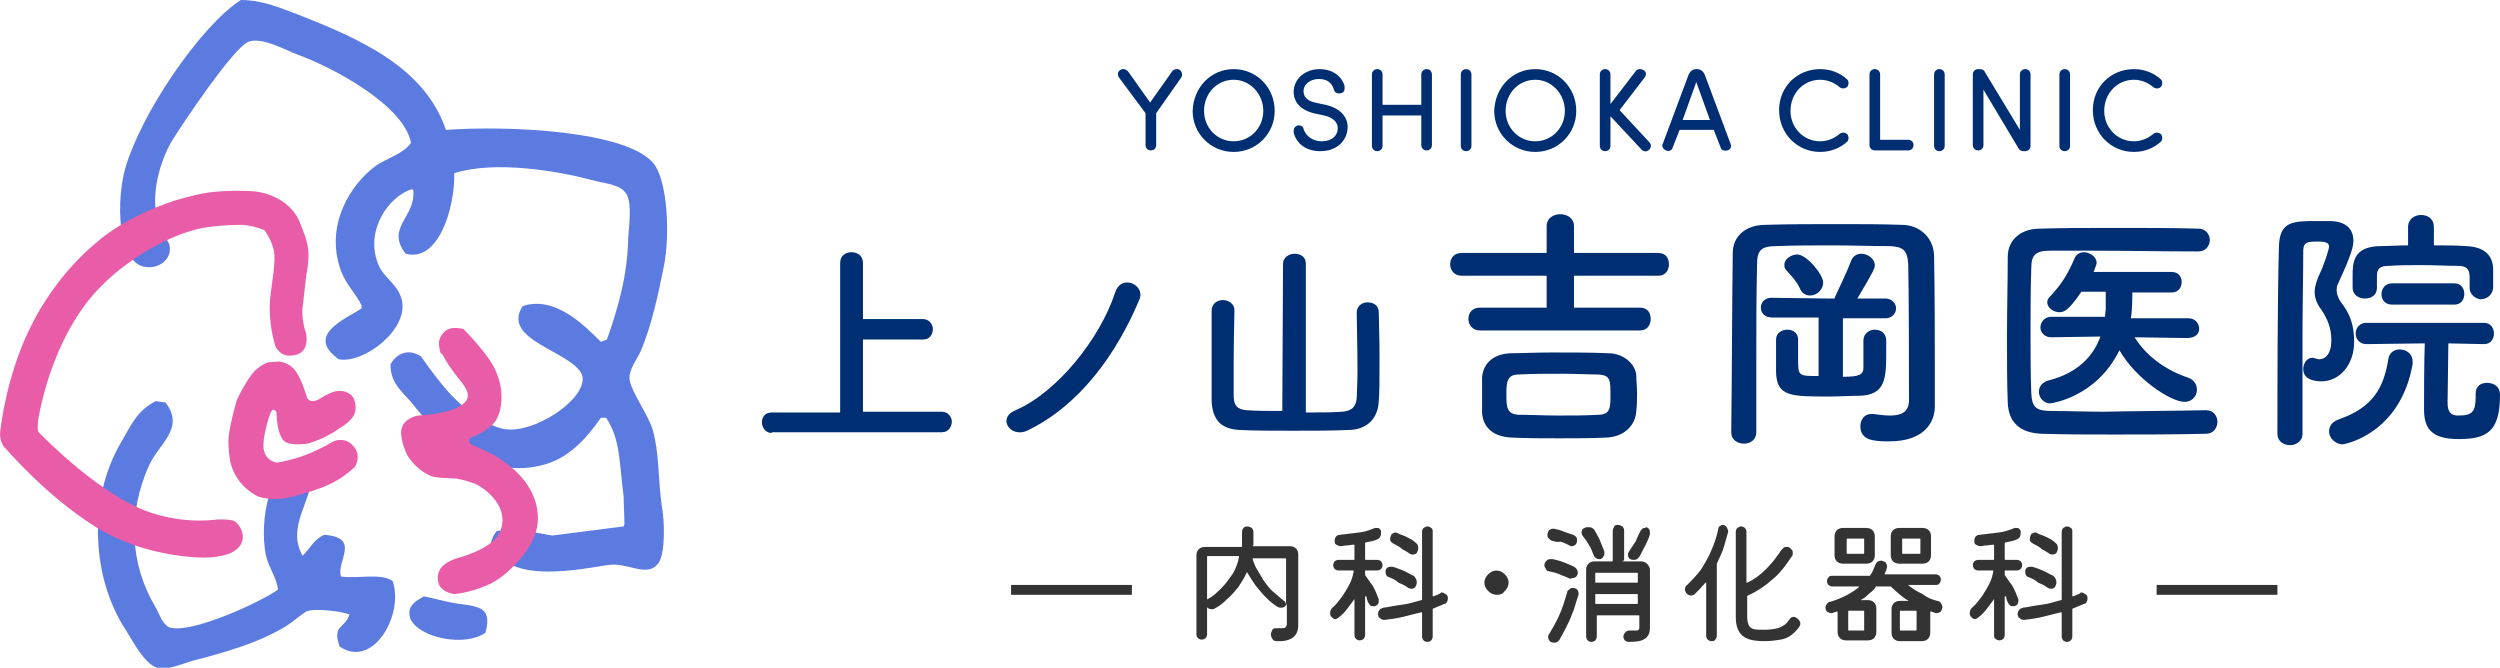 <?xml version="1.0" encoding="UTF-8"?> <svg xmlns="http://www.w3.org/2000/svg" xmlns:xlink="http://www.w3.org/1999/xlink" version="1.1" id="レイヤー_1" x="0px" y="0px" viewBox="0 0 329.1 87.9" style="enable-background:new 0 0 329.1 87.9;" xml:space="preserve"> <style type="text/css"> .st0{fill-rule:evenodd;clip-rule:evenodd;fill:#5C7BE1;} .st1{fill-rule:evenodd;clip-rule:evenodd;fill:#E95CA8;} .st2{fill:#002E73;} .st3{fill:#333333;} .st4{fill-rule:evenodd;clip-rule:evenodd;fill:#333333;} </style> <g> <g> <g> <path class="st0" d="M85.9,56.5c-0.7-2.1-2.7-4.8-3-6.4c-0.3-1.3,1.1-3,1.5-4c1.4-3.4,2.2-7.1,3-11.1c0.8-4,0.5-11-1.3-13.4 c-3.4-4.4-19.2-5.1-27.4-4.5C55.9,8.8,47.3,5.1,39.2,1.9C37,1.1,34.6,0,31.7,0c-5.4,3.5-13.4,15.3-15.3,22.5 c-1,3.8-1,11.3,2.2,12.5c1.9,0.7,4.2-0.7,3.7-2.8c-0.5-1-1-2-1.5-3c-1.1-3.7,0.4-8.2,1.8-10.6C24,16.3,30.8,6.2,32.7,5.5 c1.8-0.7,5.1,1.2,6.5,1.7c4.7,1.7,14,6.7,14.9,11.6c-0.9,1.4-3.3,2.1-4.6,3c-3.4,2.5-6.8,7.9-4.6,13.9c0.7,1.8,1.9,2.9,2.7,4.5 c0,0.1,0,0.3,0,0.4c-2.1,1.4-7.5,3.5-3,6.7c3.3,0.6,9.2-3.9,8.3-7.8c-0.5-2.1-2.4-2.9-3.1-4.7c-1.8-4.4,1.3-8.9,4.4-9.9 c0.1,0,0.1,0.1,0.2,0.1c0.4,3.6-3.7,4.9-1,8.4c4.3,1.2,6.5-6,6.4-10.6c5.3-1.7,13.6-0.3,18.1,0.9c1.7,0.5,3.8,0.5,4.6,1.9 c0.7,1.3,0.3,4.1,0.2,5.7c-0.1,5.1-1.4,9.4-2.8,13.4c-0.3,0.1-0.5,0.2-0.8,0.3c-2.3-2.3-6.1-6.1-10.3-4.7c-2.9,4.5,6.4,5.9,7.8,9 c1.1,3-6.6,8.2-10.6,7.1c-3.3-0.9-6.4-3.9-8.3-6.4c-0.8-1-1.6-2.1-2.3-3.1c-1.7-1.1-3.3-0.3-4,1.1c0,2.7,1.9,3.8,3.1,5.4 c2.9,3.7,9,9.7,16.6,7.9c3.7-0.8,6.1-3.6,8-6.3c0.2,0,0.4,0,0.7,0c1.9,2.9,1.7,5.9,2.3,10.4c0,1.2,0.1,2.4,0.1,3.6 c0,0.1-0.1,0.2-0.1,0.3c-3.1,0.4-6.3,0.8-9.4,1.2c-2.4-0.4-4.5-1-7.3-0.6c-0.4,0.5-0.6,0.9-0.8,1.6c2,5.1,9.8,3.8,15.3,2.9 c2.7-0.5,5.3,1.8,6.8-0.3c0.9-1.3,0.8-5.6,0.4-7.6C86.6,62.8,86.8,59.6,85.9,56.5z M44.9,75.9c-0.7-2,2.7-5.1-2.2-5.5 c-1.4,0.6-1.8,1.7-2.8,2.7c0,0-0.1,0-0.1,0c-2.1-3.8,1.3-7.2,1.3-10.8c-0.3-0.3-0.5-0.5-0.8-0.8c-4.9-1.3-6.2,7.1-5.3,11.6 c0.4,1.7,1.4,2.9,1.6,4.5c-1.8,1.4-11.3,5.9-14.3,5c-1-0.5-1.3-1.8-1.9-2.8c-3.3-5.6-3.6-12.2-0.8-18.5c1.3-2.9,4.8-4.9,2.2-8.3 c-0.4-0.1-0.9-0.1-1.3-0.2c-2.5,1.3-3.2,3.1-4.6,5.5c-4.4,7.5-3.8,17.9,0.7,24.7c0.9,1.4,2.4,4.4,4.1,4.9 c1.3,0.4,3.5-0.6,4.6-0.9c4.6-1.2,8.8-2.4,12.4-4.6c0.9-0.6,1.7-1.3,2.6-1.9c1.1-0.5,4.9,0,5.7,0.4c-0.6,1.9-2.3,1.3-1.3,4.2 c4.3,3,8.5-4,7-8.6C50.2,75.4,47.2,76.2,44.9,75.9z M59.3,79.3c-1.2-0.3-2.3-0.5-3.5-0.8c-1,0.6-2.3,1.2-1.8,2.9 c1.1,2.6,7.2,3.8,9.9,1.9C65,79.4,62.3,79.9,59.3,79.3z"></path> </g> </g> <path class="st1" d="M58.2,46.6c0,0,0.7,1.3,1.6,2.5c0.9,1.2,2.1,2.3,1.7,3.4c-0.8,2-6.5,2.2-6.5,2.2s-1.7,0.3-2.1,1.6 c-0.4,1.2,0.6,3.4,0.6,3.4s0.9,1.9,3.1,2.9c0.9,0.4,2.4,0.3,3.5,0.4c1.6,0.3,2.7,0.8,2.7,0.8s4.4,2.3,3.1,6 c-0.8,2.5-5.8,3.7-5.8,3.7s-1,0.3-1.7,0.9c-1.1,0.9-0.9,2.6-0.2,3.1c0.6,0.6,1.6,0.7,1.6,0.7s1.8-0.1,4.2-1.1c1.7-0.7,3-2,3-2 s3.7-3.1,3.8-6.6c0.2-4.2-3.4-6.9-3.4-6.9s-1-0.9-2.2-1.6c-1.5-0.8-3.2-1.5-3.2-1.5s-0.7-0.7,0.2-1c0.4-0.1,2.4-1,3.1-2.2 c0.9-1.5,0.7-3.5,0.7-3.5s0-2.2-1.6-4.5C63,45.3,61,43.3,61,43.3s-0.8-0.2-1.5-0.1c-0.8,0.1-1.5,0.8-1.7,1.7 c-0.1,0.6,0.2,1.6,0.2,1.6L58.2,46.6z"></path> <path class="st1" d="M36.5,47.6c0,0,1.3-0.1,2.3,1.1c0.9,1.1,1.6,3.6,1.6,3.6s0.3,0.9,1.5,0.3c1.1-0.6,2.6-1.8,4.2-0.7 c0.6,0.4,0.9,1.6,0.6,2.5c-0.4,1.1-1.9,1.9-1.9,1.9S44,56.9,43,57.4c-1.1,0.6-2.5,1-2.5,1s-2,0.3-2.9-0.2c-1.2-0.7-1.2-3.9-1.2-3.9 s-0.4-0.9-0.8,0.1c-0.2,0.4-1.1,3.4-0.9,4.7c0.3,1.7,1.8,1.8,1.8,1.8s1.9-0.3,3.7-1c1.9-0.7,3.7-1.8,3.7-1.8s1.5-0.7,2.6,0.6 c1.2,1.3,0.2,2.8,0.2,2.8s-1,0.9-2.1,1.6c-1,0.6-2,1-2,1s-2.9,1.1-5.1,1.5c-1.9,0.3-3.4-0.2-3.4-0.2s-2.8-1.1-3.7-4.3 c-0.2-0.6-0.4-2.4-0.3-3.7c0.3-2.2,1.1-4.8,1.1-4.8s1-2.1,2-3.4c1-1.2,2.1-1.5,2.1-1.5L36.5,47.6z"></path> <path class="st1" d="M40.3,44c0,0,0.5,2.2-1.3,2.7c-0.4,0.1-1.1,0.2-1.6,0c-0.7-0.3-1.1-1-1.1-1s-0.8-2.3-0.8-5.1 c0-2.4,0.8-5.2,0.6-7.3c-0.2-1.6-1.3-3-1.3-3s-1-0.5-2.8-0.7c-0.5,0-3,0-5.3,0.4c-2.5,0.5-4.7,1.6-4.7,1.6s-6.2,2.7-10.4,8 C6.2,46.5,5,55.5,5,55.5s-0.1,0.9,0,1.2c0.1,0.3,0.4,0.5,0.7,0.8c0.4,0.4,6.4,6.5,12.4,9.3c5.3,2.4,10.3,1.6,10.3,1.6 s1.3-0.1,2.2,0.1c0.9,0.2,2.4,2.6,0.3,4c-1.3,0.9-3.8,0.9-3.8,0.9s-7.8,0.2-14.6-4.1c-6.4-4-11.7-10.2-11.7-10.2s-1.1-0.8-0.7-2.8 c0.1-0.7,0.8-6.7,3.7-12.8c2-4.2,5-8.3,8.8-11.5c3.1-2.7,7.1-4.5,10.4-5.6c1.7-0.5,3.9-1.1,5.9-1.2c2.5-0.2,4.7,0,4.7,0 s4.6,0.4,6,4.4c0.4,1,0.9,2.2,1,3.5c0.1,1.5-0.3,2.9-0.4,4.2c-0.2,1.8-0.4,3.5-0.4,3.5s0,0.8,0.1,1.5c0.1,0.8,0.4,1.6,0.4,1.6V44z"></path> </g> <g> <path class="st2" d="M147.3,10.2c-0.2-0.3-0.2-0.8,0.2-1c0.3-0.2,0.7-0.1,1,0.2l2.9,4.1l2.9-4.1c0.2-0.3,0.7-0.4,1-0.2 c0.3,0.2,0.4,0.7,0.2,1l-3.3,4.7v4.2c0,0.4-0.3,0.7-0.7,0.7c-0.4,0-0.7-0.3-0.7-0.7v-4.2L147.3,10.2z"></path> <path class="st2" d="M162.4,9.1c3,0,5.4,2.4,5.4,5.5c0,3-2.4,5.4-5.4,5.4c-3,0-5.4-2.4-5.4-5.4C157.1,11.5,159.4,9.1,162.4,9.1z M162.4,18.6c2.2,0,3.9-1.8,3.9-4c0-2.2-1.7-4.1-3.9-4.1c-2.2,0-3.9,1.8-3.9,4.1C158.5,16.8,160.2,18.6,162.4,18.6z"></path> <path class="st2" d="M174,18.6c1.4,0,2.1-0.8,2.1-1.7c0-1-0.9-1.5-1.8-1.7l-1.4-0.3c-2.2-0.6-2.6-1.9-2.6-2.8c0-1.8,1.6-3,3.4-3 c1.7,0,2.9,0.9,3.3,2.2c0,0.1,0,0.2,0,0.4c0,0.3-0.2,0.6-0.7,0.6c-0.3,0-0.6-0.1-0.7-0.5c-0.3-1-1-1.4-2-1.4c-1,0-2,0.6-2,1.6 c0,0.5,0.2,1.2,1.5,1.5l1.4,0.3c1.8,0.4,2.9,1.5,2.9,2.9c0,1.7-1.3,3.2-3.6,3.2c-1.9,0-3.1-1-3.5-2.4c0-0.1,0-0.2,0-0.3 c0-0.4,0.3-0.7,0.7-0.7c0.3,0,0.6,0.2,0.6,0.5C171.9,17.9,172.8,18.6,174,18.6z"></path> <path class="st2" d="M187.1,15.2H182v4c0,0.4-0.3,0.7-0.7,0.7c-0.4,0-0.7-0.3-0.7-0.7V9.8c0-0.4,0.3-0.7,0.7-0.7 c0.4,0,0.7,0.3,0.7,0.7v4h5.1v-4c0-0.4,0.3-0.7,0.7-0.7c0.4,0,0.7,0.3,0.7,0.7v9.3c0,0.4-0.3,0.7-0.7,0.7c-0.4,0-0.7-0.3-0.7-0.7 V15.2z"></path> <path class="st2" d="M193.7,19.2c0,0.4-0.3,0.7-0.7,0.7c-0.4,0-0.7-0.3-0.7-0.7V9.8c0-0.4,0.3-0.7,0.7-0.7c0.4,0,0.7,0.3,0.7,0.7 V19.2z"></path> <path class="st2" d="M202.1,9.1c3,0,5.4,2.4,5.4,5.5c0,3-2.4,5.4-5.4,5.4c-3,0-5.4-2.4-5.4-5.4C196.8,11.5,199.1,9.1,202.1,9.1z M202.1,18.6c2.2,0,3.9-1.8,3.9-4c0-2.2-1.7-4.1-3.9-4.1c-2.2,0-3.9,1.8-3.9,4.1C198.2,16.8,199.9,18.6,202.1,18.6z"></path> <path class="st2" d="M217.1,18.7c0.3,0.3,0.3,0.7,0,1c-0.3,0.3-0.7,0.3-1,0l-4.1-4.4v3.9c0,0.4-0.3,0.7-0.7,0.7 c-0.4,0-0.7-0.3-0.7-0.7V9.8c0-0.4,0.3-0.7,0.7-0.7c0.4,0,0.7,0.3,0.7,0.7v3.9l3.3-4.3c0.2-0.3,0.6-0.4,1-0.2 c0.4,0.2,0.5,0.6,0.2,1l-3.3,4.3L217.1,18.7z"></path> <path class="st2" d="M227.8,18.9c0.2,0.4,0,0.8-0.4,0.9c-0.4,0.1-0.8,0-0.9-0.4l-0.9-2.3h-4.5l-0.9,2.3c-0.1,0.4-0.5,0.6-0.9,0.4 c-0.4-0.2-0.6-0.6-0.4-0.9l3.4-9.1c0.2-0.4,0.5-0.7,1-0.7h0.1c0.5,0,0.8,0.3,1,0.7L227.8,18.9z M225.1,15.8l-1.8-5l-1.8,5H225.1z"></path> <path class="st2" d="M239.6,9.1c1.4,0,2.6,0.5,3.5,1.3c0.3,0.2,0.3,0.7,0.1,1c-0.3,0.3-0.7,0.3-1,0.1c-0.7-0.6-1.6-1-2.6-1 c-2.2,0-3.9,1.8-3.9,4.1c0,2.2,1.7,4,3.9,4c1,0,1.9-0.4,2.6-1c0.3-0.2,0.7-0.2,1,0.1c0.2,0.3,0.2,0.8-0.1,1 c-0.9,0.8-2.1,1.3-3.5,1.3c-3,0-5.4-2.4-5.4-5.5S236.6,9.1,239.6,9.1z"></path> <path class="st2" d="M246.8,19.8c-0.4,0-0.7-0.3-0.7-0.7V9.8c0-0.4,0.3-0.7,0.7-0.7c0.4,0,0.7,0.3,0.7,0.7v8.6h3.7 c0.4,0,0.7,0.3,0.7,0.7c0,0.4-0.3,0.7-0.7,0.7H246.8z"></path> <path class="st2" d="M256,19.2c0,0.4-0.3,0.7-0.7,0.7c-0.4,0-0.7-0.3-0.7-0.7V9.8c0-0.4,0.3-0.7,0.7-0.7c0.4,0,0.7,0.3,0.7,0.7 V19.2z"></path> <path class="st2" d="M261.1,11.8v7.3c0,0.4-0.3,0.7-0.7,0.7c-0.4,0-0.7-0.3-0.7-0.7V9.8c0-0.4,0.3-0.7,0.7-0.7h0.2 c0.3,0,0.6,0.1,0.7,0.4l4.6,7.6V9.8c0-0.4,0.3-0.7,0.7-0.7c0.4,0,0.7,0.3,0.7,0.7v9.4c0,0.4-0.3,0.7-0.7,0.7h-0.2 c-0.3,0-0.5-0.1-0.7-0.4L261.1,11.8z"></path> <path class="st2" d="M272.5,19.2c0,0.4-0.3,0.7-0.7,0.7c-0.4,0-0.7-0.3-0.7-0.7V9.8c0-0.4,0.3-0.7,0.7-0.7c0.4,0,0.7,0.3,0.7,0.7 V19.2z"></path> <path class="st2" d="M280.9,9.1c1.4,0,2.6,0.5,3.5,1.3c0.3,0.2,0.3,0.7,0.1,1c-0.3,0.3-0.7,0.3-1,0.1c-0.7-0.6-1.6-1-2.6-1 c-2.2,0-3.9,1.8-3.9,4.1c0,2.2,1.7,4,3.9,4c1,0,1.9-0.4,2.6-1c0.3-0.2,0.7-0.2,1,0.1c0.2,0.3,0.2,0.8-0.1,1 c-0.9,0.8-2.1,1.3-3.5,1.3c-3,0-5.4-2.4-5.4-5.5S277.9,9.1,280.9,9.1z"></path> </g> <g> <g> <path class="st3" d="M164.9,71.8c0,0.1,0,0.1,0.1,0.1h4.8c0.3,0,0.6,0.1,0.8,0.3c0.2,0.2,0.3,0.5,0.3,0.8v9.3c0,1.5-1,2.2-2.9,2.1 c-0.2,0-0.4-0.1-0.5-0.3c-0.1-0.2-0.2-0.3-0.2-0.6c0-0.2,0.1-0.4,0.2-0.6s0.3-0.2,0.6-0.2c0.1,0,0.2,0,0.2,0c0.1,0,0.1,0,0.2,0 c0.4,0,0.6,0,0.7-0.1c0.1-0.1,0.2-0.2,0.2-0.5v-2.7c0,0,0,0.1,0,0.1c0,0,0,0.1-0.1,0.1c-0.1,0.3-0.4,0.4-0.7,0.4 c-0.1,0-0.2,0-0.4-0.1c-0.5-0.3-1-0.7-1.5-1.2c-0.5-0.5-0.9-1-1.4-1.6c-0.4-0.6-0.8-1.2-1.1-1.7c0-0.1-0.1-0.1-0.1,0 c-0.3,0.7-0.7,1.3-1.1,1.9c-0.5,0.6-0.9,1.1-1.5,1.6c-0.5,0.5-1,0.9-1.6,1.2c-0.1,0.1-0.2,0.1-0.4,0.1c-0.3,0-0.5-0.1-0.7-0.4 c-0.1-0.1-0.1-0.2-0.1-0.3c0-0.3,0.1-0.6,0.4-0.7c0.6-0.3,1.1-0.8,1.7-1.4s1-1.2,1.5-1.9c0.4-0.7,0.7-1.5,0.8-2.2 c0-0.1,0-0.1-0.1-0.1H159c-0.1,0-0.1,0-0.1,0.1v10.2c0,0.2-0.1,0.4-0.2,0.5s-0.3,0.2-0.5,0.2c-0.2,0-0.4-0.1-0.5-0.2 c-0.2-0.2-0.2-0.3-0.2-0.5V73.1c0-0.3,0.1-0.6,0.3-0.8c0.2-0.2,0.5-0.3,0.8-0.3h4.8c0.1,0,0.1,0,0.1-0.1v-1.9 c0-0.2,0.1-0.4,0.2-0.5c0.2-0.2,0.3-0.2,0.5-0.2c0.2,0,0.4,0.1,0.6,0.2c0.1,0.2,0.2,0.3,0.2,0.5V71.8z M168.9,79 c0.3,0.2,0.4,0.4,0.4,0.7v-6.1c0-0.1,0-0.1-0.1-0.1h-4.2c-0.1,0-0.1,0-0.1,0.1c0.1,0.4,0.3,0.9,0.6,1.4c0.3,0.5,0.6,1,0.9,1.5 c0.4,0.5,0.7,1,1.2,1.4S168.5,78.7,168.9,79z"></path> <path class="st3" d="M181.5,78.9c0,0,0,0.1,0,0.1c0,0,0,0.1,0,0.1c0,0.4-0.2,0.6-0.5,0.7c0,0-0.1,0-0.1,0s-0.1,0-0.1,0 c-0.2,0-0.3,0-0.4-0.1c-0.1-0.1-0.2-0.2-0.3-0.4c-0.1-0.2-0.2-0.5-0.2-0.7c0,0,0-0.1-0.1-0.1s-0.1,0-0.1,0.1v5 c0,0.2-0.1,0.4-0.2,0.5s-0.3,0.2-0.5,0.2c-0.2,0-0.4-0.1-0.5-0.2s-0.2-0.3-0.2-0.5v-4.6c0-0.1,0-0.1,0-0.1s-0.1,0-0.1,0.1 c-0.3,0.4-0.6,0.8-0.9,1.2c-0.3,0.4-0.7,0.8-1.1,1.1c-0.1,0.1-0.3,0.2-0.4,0.2c-0.2,0-0.4-0.1-0.6-0.4c-0.1-0.1-0.1-0.3-0.1-0.4 c0-0.3,0.1-0.5,0.3-0.7c0.5-0.4,0.9-1,1.3-1.5c0.4-0.6,0.7-1.1,1-1.7c0.3-0.6,0.4-1.1,0.5-1.6c0-0.1,0-0.1-0.1-0.1h-1.9 c-0.2,0-0.4-0.1-0.5-0.2c-0.1-0.1-0.2-0.3-0.2-0.5c0-0.2,0.1-0.4,0.2-0.5c0.1-0.1,0.3-0.2,0.5-0.2h2c0.1,0,0.1,0,0.1-0.1v-1.8 c0-0.1,0-0.1-0.1-0.1c-0.3,0-0.6,0.1-0.9,0.1s-0.6,0.1-0.8,0.1c-0.2,0-0.4-0.1-0.6-0.2c-0.2-0.1-0.2-0.3-0.2-0.6 c0-0.2,0.1-0.4,0.2-0.5c0.1-0.1,0.3-0.2,0.5-0.2c0.8-0.1,1.6-0.2,2.5-0.3s1.6-0.4,2.1-0.6c0,0,0.1,0,0.1,0s0.1,0,0.1,0 c0.2,0,0.3,0,0.4,0.1c0.1,0.1,0.2,0.2,0.2,0.4c0,0,0,0.1,0,0.1s0,0.1,0,0.1c0,0.4-0.2,0.7-0.5,0.8c-0.4,0.2-0.9,0.3-1.5,0.4 c-0.1,0-0.1,0.1-0.1,0.1v2.1c0,0.1,0,0.1,0.1,0.1h1.5c0.2,0,0.4,0.1,0.5,0.2s0.2,0.3,0.2,0.5c0,0.2-0.1,0.4-0.2,0.5 s-0.3,0.2-0.5,0.2h-1.5c-0.1,0-0.1,0-0.1,0.1v0.4c0,0,0,0.1,0,0.1c0.3,0.4,0.6,0.9,1,1.4C181.1,77.8,181.3,78.4,181.5,78.9z M190.6,78.7c0,0.2,0,0.3-0.1,0.5s-0.2,0.3-0.4,0.3c-0.2,0.1-0.4,0.2-0.7,0.3c-0.2,0.1-0.5,0.2-0.7,0.3c-0.1,0-0.1,0.1-0.1,0.1 v3.6c0,0.2-0.1,0.4-0.2,0.5s-0.3,0.2-0.5,0.2c-0.2,0-0.4-0.1-0.5-0.2s-0.2-0.3-0.2-0.5v-3.1c0-0.1,0-0.1-0.1-0.1 c-0.8,0.2-1.6,0.4-2.4,0.6s-1.6,0.3-2.4,0.4c-0.2,0-0.4,0-0.6-0.2c-0.2-0.1-0.3-0.3-0.3-0.6c0-0.2,0.1-0.4,0.2-0.5 c0.1-0.2,0.3-0.2,0.5-0.3c0.8-0.1,1.6-0.3,2.5-0.4s1.7-0.4,2.5-0.6c0.1,0,0.1-0.1,0.1-0.1V70c0-0.2,0.1-0.4,0.2-0.5 c0.2-0.1,0.3-0.2,0.5-0.2c0.2,0,0.4,0.1,0.5,0.2c0.2,0.1,0.2,0.3,0.2,0.5v8.4c0,0.1,0,0.1,0.1,0.1c0.2-0.1,0.3-0.1,0.5-0.2 c0.2-0.1,0.3-0.1,0.4-0.2c0,0,0.1,0,0.1-0.1s0.1,0,0.1,0c0.2,0,0.3,0.1,0.5,0.2S190.6,78.5,190.6,78.7z M182.9,76 c-0.4-0.1-0.5-0.4-0.5-0.7c0,0,0-0.1,0-0.1c0,0,0-0.1,0-0.1c0.1-0.4,0.4-0.5,0.7-0.5c0,0,0.1,0,0.1,0s0.1,0,0.1,0 c0.4,0.1,0.9,0.3,1.4,0.5c0.5,0.2,0.9,0.5,1.4,0.7c0.1,0.1,0.2,0.2,0.3,0.4s0.1,0.3,0.1,0.5c0,0.1,0,0.2-0.1,0.4 c-0.1,0.3-0.3,0.4-0.6,0.4c-0.1,0-0.2,0-0.4-0.1c-0.4-0.3-0.8-0.5-1.3-0.7C183.8,76.4,183.4,76.2,182.9,76z M183.5,71.6 c-0.2-0.1-0.3-0.2-0.4-0.3c-0.1-0.1-0.1-0.3-0.1-0.4c0-0.2,0.1-0.4,0.2-0.6c0.2-0.1,0.3-0.2,0.5-0.2c0.1,0,0.2,0,0.3,0.1 c0.4,0.2,0.8,0.3,1.2,0.5c0.4,0.2,0.8,0.4,1.1,0.7c0.3,0.2,0.4,0.4,0.4,0.8c0,0.2-0.1,0.4-0.2,0.6c-0.1,0.1-0.3,0.2-0.5,0.2 c-0.1,0-0.3,0-0.4-0.1c-0.3-0.2-0.6-0.4-1-0.6C184.3,72,183.9,71.8,183.5,71.6z"></path> <path class="st3" d="M197,78.3c-0.4,0-0.8-0.2-1.1-0.5c-0.3-0.3-0.5-0.7-0.5-1.1c0-0.4,0.2-0.8,0.5-1.1c0.3-0.3,0.7-0.5,1.1-0.5 c0.4,0,0.8,0.2,1.1,0.5c0.3,0.3,0.5,0.7,0.5,1.1c0,0.4-0.2,0.8-0.5,1.1C197.8,78.2,197.5,78.3,197,78.3z"></path> <path class="st3" d="M206.5,76.1c-0.4-0.2-0.8-0.3-1.2-0.5c-0.5-0.2-0.9-0.3-1.4-0.4c-0.2,0-0.3-0.1-0.4-0.3s-0.2-0.3-0.2-0.5 c0-0.2,0.1-0.4,0.3-0.6s0.4-0.2,0.6-0.2c0.1,0,0.1,0,0.2,0c0.4,0.1,0.9,0.2,1.4,0.4c0.5,0.2,1,0.4,1.4,0.6 c0.3,0.2,0.5,0.4,0.5,0.8c0,0.2-0.1,0.4-0.2,0.5s-0.3,0.2-0.5,0.2C206.7,76.2,206.6,76.2,206.5,76.1z M204.4,71.2 c-0.2,0-0.3-0.1-0.5-0.3s-0.2-0.3-0.2-0.5c0-0.2,0.1-0.4,0.2-0.6c0.2-0.1,0.3-0.2,0.5-0.2c0.1,0,0.1,0,0.2,0 c0.4,0.1,0.9,0.2,1.3,0.4c0.5,0.2,0.9,0.3,1.2,0.4c0.2,0.1,0.3,0.2,0.4,0.3s0.1,0.3,0.1,0.5c0,0.2-0.1,0.4-0.2,0.5 c-0.1,0.1-0.3,0.2-0.5,0.2c-0.1,0-0.2,0-0.3-0.1c-0.4-0.2-0.8-0.4-1.2-0.5C205.1,71.4,204.7,71.3,204.4,71.2z M207.1,77.4 c0.2,0,0.4,0.1,0.5,0.2c0.1,0.1,0.2,0.3,0.2,0.5c0,0.1,0,0.1,0,0.2c-0.2,0.6-0.4,1.2-0.6,1.9c-0.3,0.7-0.5,1.4-0.9,2.1 c-0.3,0.7-0.7,1.3-1,1.9c-0.2,0.3-0.4,0.4-0.7,0.4c-0.3,0-0.5-0.1-0.6-0.2c-0.1-0.2-0.2-0.3-0.2-0.5c0-0.1,0-0.3,0.1-0.4 c0.5-0.8,1-1.7,1.4-2.6c0.4-0.9,0.7-1.9,1-2.9c0-0.2,0.1-0.3,0.3-0.4C206.7,77.4,206.9,77.4,207.1,77.4z M210.7,73.6 c-0.1,0-0.2,0-0.2,0c-0.3,0-0.6-0.2-0.7-0.5c-0.2-0.4-0.3-0.9-0.6-1.3c-0.2-0.4-0.5-0.8-0.8-1.2c-0.1-0.1-0.2-0.3-0.2-0.5 c0-0.3,0.1-0.5,0.4-0.6c0.1-0.1,0.3-0.1,0.5-0.1s0.3,0,0.5,0.1c0.1,0.1,0.3,0.2,0.3,0.3c0.2,0.4,0.5,0.8,0.7,1.3 c0.2,0.5,0.4,1,0.6,1.5c0,0.1,0,0.2,0,0.2c0,0.2,0,0.3-0.1,0.4C211,73.4,210.9,73.5,210.7,73.6z M213.6,73.8c0,0.1,0,0.1,0.1,0.1 h2.3c0.3,0,0.6,0.1,0.8,0.3c0.2,0.2,0.4,0.5,0.4,0.8v7.6c0,0.7-0.2,1.2-0.7,1.5c-0.4,0.3-1.1,0.4-2.1,0.4c-0.2,0-0.4-0.1-0.5-0.2 s-0.2-0.3-0.2-0.5c0-0.2,0.1-0.4,0.3-0.6c0.2-0.2,0.4-0.2,0.6-0.2c0.1,0,0.2,0,0.4,0c0.1,0,0.2,0,0.3,0c0.2,0,0.3,0,0.4-0.1 s0.1-0.1,0.1-0.3v-1.5c0-0.1,0-0.1-0.1-0.1h-5.4c-0.1,0-0.1,0-0.1,0.1v2.7c0,0.2-0.1,0.4-0.2,0.5s-0.3,0.2-0.5,0.2 c-0.2,0-0.4-0.1-0.5-0.2c-0.1-0.1-0.2-0.3-0.2-0.5V75c0-0.3,0.1-0.6,0.3-0.8c0.2-0.2,0.5-0.3,0.8-0.3h2.3c0.1,0,0.1,0,0.1-0.1 v-3.9c0-0.2,0.1-0.4,0.2-0.6s0.3-0.2,0.5-0.2c0.2,0,0.4,0.1,0.6,0.2c0.1,0.2,0.2,0.3,0.2,0.5V73.8z M215.5,76.7 c0.1,0,0.1,0,0.1-0.1v-1.1c0-0.1,0-0.1-0.1-0.1h-5.4c-0.1,0-0.1,0-0.1,0.1v1.1c0,0.1,0,0.1,0.1,0.1H215.5z M210.1,78.2 c-0.1,0-0.1,0-0.1,0.1v1.1c0,0.1,0,0.1,0.1,0.1h5.4c0.1,0,0.1,0,0.1-0.1v-1.1c0-0.1,0-0.1-0.1-0.1H210.1z M216.7,69.4 c0.4,0.1,0.5,0.4,0.5,0.7c0,0,0,0.1,0,0.1s0,0.1,0,0.1c-0.1,0.4-0.3,0.9-0.6,1.5c-0.3,0.5-0.5,1-0.8,1.5c-0.2,0.3-0.4,0.4-0.7,0.4 c-0.2,0-0.3,0-0.5-0.1c-0.2-0.1-0.3-0.3-0.3-0.6c0-0.2,0.1-0.3,0.2-0.5c0.3-0.4,0.5-0.8,0.8-1.2c0.2-0.5,0.4-0.9,0.6-1.3 c0.1-0.2,0.2-0.3,0.3-0.4c0.1-0.1,0.3-0.1,0.4-0.1C216.6,69.4,216.7,69.4,216.7,69.4z"></path> <path class="st3" d="M226.7,69.1c0.3,0,0.5,0.1,0.6,0.3s0.2,0.4,0.2,0.6c-0.2,0.7-0.4,1.4-0.6,2.1s-0.6,1.4-0.9,2.1 c0,0,0,0.1,0,0.1v9.4c0,0.2-0.1,0.4-0.2,0.5c-0.1,0.2-0.3,0.2-0.5,0.2s-0.4-0.1-0.5-0.2s-0.2-0.3-0.2-0.5v-6.9c0,0,0-0.1,0-0.1 s-0.1,0-0.1,0c-0.2,0.3-0.5,0.5-0.7,0.8c-0.2,0.2-0.5,0.5-0.7,0.7c-0.1,0.1-0.3,0.2-0.5,0.2c-0.2,0-0.4-0.1-0.6-0.3 c-0.1-0.2-0.2-0.3-0.2-0.5c0-0.2,0.1-0.5,0.3-0.6c0.6-0.6,1.2-1.2,1.8-2c0.5-0.8,1-1.6,1.4-2.6c0.4-0.9,0.7-1.8,0.9-2.8 c0-0.2,0.1-0.3,0.3-0.4S226.5,69.1,226.7,69.1z M236.7,81.5c0.2,0.2,0.3,0.4,0.3,0.6c0,0.2-0.1,0.3-0.2,0.5c-0.3,0.4-0.6,0.7-1,1 c-0.4,0.3-0.8,0.5-1.4,0.6s-1.3,0.2-2.1,0.2c-1.4,0-2.3-0.2-2.9-0.7c-0.6-0.5-0.9-1.3-0.9-2.5V70c0-0.2,0.1-0.4,0.2-0.5 c0.2-0.1,0.3-0.2,0.5-0.2c0.2,0,0.4,0.1,0.5,0.2s0.2,0.3,0.2,0.5v6.6c0,0,0,0.1,0,0.1s0.1,0,0.1,0c0.9-0.4,1.7-1,2.5-1.8 s1.4-1.6,2-2.5c0.1-0.1,0.2-0.2,0.3-0.3c0.1-0.1,0.2-0.1,0.4-0.1c0.2,0,0.3,0,0.4,0.1c0.1,0.1,0.2,0.2,0.3,0.3s0.1,0.2,0.1,0.4 c0,0.2,0,0.3-0.1,0.4c-0.8,1.2-1.6,2.3-2.6,3.1c-1,0.9-2.1,1.6-3.2,2.1c-0.1,0-0.1,0.1-0.1,0.1v2.7c0,0.5,0.1,0.8,0.2,1.1 c0.1,0.2,0.3,0.4,0.6,0.5c0.3,0.1,0.8,0.1,1.5,0.1c0.7,0,1.3-0.1,1.7-0.2c0.4-0.1,0.7-0.3,1-0.5c0.2-0.2,0.4-0.4,0.6-0.7 c0.1-0.2,0.3-0.3,0.6-0.3C236.4,81.3,236.5,81.3,236.7,81.5z"></path> <path class="st3" d="M255,79.1c0.2,0,0.4,0.1,0.5,0.3c0.1,0.2,0.2,0.3,0.2,0.5c0,0.2-0.1,0.4-0.2,0.6c-0.2,0.1-0.3,0.2-0.5,0.2 c0,0-0.1,0-0.1,0s-0.1,0-0.1,0c-0.1,0-0.2-0.1-0.3-0.1c-0.1,0-0.2-0.1-0.3-0.1c-0.1,0-0.1,0-0.1,0.1v2.7c0,0.3-0.1,0.6-0.3,0.8 c-0.2,0.2-0.5,0.3-0.8,0.3h-2.9c-0.3,0-0.6-0.1-0.8-0.3c-0.2-0.2-0.3-0.5-0.3-0.8v-3.1c0-0.3,0.1-0.6,0.3-0.8 c0.2-0.2,0.5-0.3,0.8-0.3h1c0,0,0.1,0,0.1,0s0-0.1-0.1-0.1c-0.4-0.2-0.7-0.5-1.1-0.8c-0.3-0.3-0.7-0.6-1-0.9c0,0-0.1-0.1-0.1-0.1 H247c0,0-0.1,0-0.1,0.1c-0.2,0.3-0.5,0.6-0.8,0.8c-0.3,0.3-0.6,0.6-1,0.8c0,0-0.1,0-0.1,0.1s0,0,0.1,0h0.8c0.3,0,0.6,0.1,0.8,0.3 c0.2,0.2,0.3,0.5,0.3,0.8v3.1c0,0.3-0.1,0.6-0.3,0.8c-0.2,0.2-0.5,0.3-0.8,0.3H243c-0.3,0-0.6-0.1-0.8-0.3 c-0.2-0.2-0.3-0.5-0.3-0.8v-2.6c0-0.1,0-0.1-0.1-0.1l-0.6,0.2c0,0-0.1,0-0.1,0c0,0-0.1,0-0.1,0c-0.2,0-0.3-0.1-0.5-0.2 c-0.1-0.1-0.2-0.3-0.2-0.5c0-0.2,0.1-0.4,0.2-0.5c0.1-0.2,0.3-0.3,0.5-0.3c0.7-0.2,1.4-0.5,2-0.8c0.6-0.3,1.2-0.7,1.7-1.1 c0,0,0,0,0-0.1s0,0-0.1,0h-3.4c-0.2,0-0.4-0.1-0.5-0.2s-0.2-0.3-0.2-0.5c0-0.2,0.1-0.4,0.2-0.5c0.1-0.2,0.3-0.2,0.5-0.2h4.9 c0.1,0,0.1,0,0.1-0.1c0.2-0.2,0.3-0.5,0.4-0.7c0.1-0.2,0.2-0.5,0.3-0.7c0.1-0.3,0.4-0.5,0.7-0.5c0.2,0,0.4,0.1,0.6,0.2 c0.1,0.2,0.2,0.3,0.2,0.5c0,0,0,0.1,0,0.1s0,0.1,0,0.1c0,0.1-0.1,0.2-0.1,0.4c-0.1,0.1-0.1,0.3-0.2,0.4c0,0.1,0,0.1,0.1,0.1h6.6 c0.2,0,0.4,0.1,0.5,0.2c0.1,0.1,0.2,0.3,0.2,0.5c0,0.2-0.1,0.4-0.2,0.5c-0.1,0.2-0.3,0.2-0.5,0.2h-3.5c0,0-0.1,0-0.1,0 s0,0.1,0.1,0.1c0.5,0.4,1.1,0.8,1.8,1.1C253.7,78.7,254.3,78.9,255,79.1z M245.7,74.2h-3.1c-0.3,0-0.6-0.1-0.8-0.3 c-0.2-0.2-0.3-0.5-0.3-0.8v-2.5c0-0.3,0.1-0.6,0.3-0.8c0.2-0.2,0.5-0.3,0.8-0.3h3.1c0.3,0,0.6,0.1,0.8,0.3 c0.2,0.2,0.3,0.5,0.3,0.8v2.5c0,0.3-0.1,0.6-0.3,0.8C246.3,74.1,246,74.2,245.7,74.2z M245.4,71c0-0.1,0-0.1-0.1-0.1h-2.1 c-0.1,0-0.1,0-0.1,0.1v1.8c0,0.1,0,0.1,0.1,0.1h2.1c0.1,0,0.1,0,0.1-0.1V71z M243.3,82.9c0,0.1,0,0.1,0.1,0.1h1.9 c0.1,0,0.1,0,0.1-0.1v-2.4c0-0.1,0-0.1-0.1-0.1h-1.9c-0.1,0-0.1,0-0.1,0.1V82.9z M253.1,74.2H250c-0.3,0-0.6-0.1-0.8-0.3 s-0.3-0.5-0.3-0.8v-2.5c0-0.3,0.1-0.6,0.3-0.8c0.2-0.2,0.5-0.3,0.8-0.3h3.1c0.3,0,0.6,0.1,0.8,0.3s0.3,0.5,0.3,0.8v2.5 c0,0.3-0.1,0.6-0.3,0.8S253.4,74.2,253.1,74.2z M250.1,82.9c0,0.1,0,0.1,0.1,0.1h2c0.1,0,0.1,0,0.1-0.1v-2.4c0-0.1,0-0.1-0.1-0.1 h-2c-0.1,0-0.1,0-0.1,0.1V82.9z M252.8,71c0-0.1,0-0.1-0.1-0.1h-2.2c-0.1,0-0.1,0-0.1,0.1v1.8c0,0.1,0,0.1,0.1,0.1h2.2 c0.1,0,0.1,0,0.1-0.1V71z"></path> <path class="st3" d="M265.7,78.9c0,0,0,0.1,0,0.1c0,0,0,0.1,0,0.1c0,0.4-0.2,0.6-0.5,0.7c0,0-0.1,0-0.1,0s-0.1,0-0.1,0 c-0.2,0-0.3,0-0.4-0.1c-0.1-0.1-0.2-0.2-0.3-0.4c-0.1-0.2-0.2-0.5-0.2-0.7c0,0,0-0.1-0.1-0.1s-0.1,0-0.1,0.1v5 c0,0.2-0.1,0.4-0.2,0.5s-0.3,0.2-0.5,0.2c-0.2,0-0.4-0.1-0.5-0.2c-0.2-0.1-0.2-0.3-0.2-0.5v-4.6c0-0.1,0-0.1,0-0.1s-0.1,0-0.1,0.1 c-0.3,0.4-0.6,0.8-0.9,1.2c-0.3,0.4-0.7,0.8-1.1,1.1c-0.1,0.1-0.3,0.2-0.4,0.2c-0.2,0-0.4-0.1-0.6-0.4c-0.1-0.1-0.1-0.3-0.1-0.4 c0-0.3,0.1-0.5,0.3-0.7c0.5-0.4,0.9-1,1.3-1.5c0.4-0.6,0.7-1.1,1-1.7c0.3-0.6,0.4-1.1,0.5-1.6c0-0.1,0-0.1-0.1-0.1h-1.9 c-0.2,0-0.4-0.1-0.5-0.2c-0.1-0.1-0.2-0.3-0.2-0.5c0-0.2,0.1-0.4,0.2-0.5s0.3-0.2,0.5-0.2h2c0.1,0,0.1,0,0.1-0.1v-1.8 c0-0.1,0-0.1-0.1-0.1c-0.3,0-0.6,0.1-0.9,0.1s-0.6,0.1-0.8,0.1c-0.2,0-0.4-0.1-0.6-0.2c-0.2-0.1-0.2-0.3-0.2-0.6 c0-0.2,0.1-0.4,0.2-0.5c0.1-0.1,0.3-0.2,0.5-0.2c0.8-0.1,1.6-0.2,2.5-0.3s1.6-0.4,2.1-0.6c0,0,0.1,0,0.1,0s0.1,0,0.1,0 c0.2,0,0.3,0,0.4,0.1c0.1,0.1,0.2,0.2,0.2,0.4c0,0,0,0.1,0,0.1s0,0.1,0,0.1c0,0.4-0.2,0.7-0.5,0.8c-0.4,0.2-0.9,0.3-1.5,0.4 c-0.1,0-0.1,0.1-0.1,0.1v2.1c0,0.1,0,0.1,0.1,0.1h1.5c0.2,0,0.4,0.1,0.5,0.2s0.2,0.3,0.2,0.5c0,0.2-0.1,0.4-0.2,0.5 s-0.3,0.2-0.5,0.2h-1.5c-0.1,0-0.1,0-0.1,0.1v0.4c0,0,0,0.1,0,0.1c0.3,0.4,0.6,0.9,1,1.4C265.3,77.8,265.5,78.4,265.7,78.9z M274.8,78.7c0,0.2,0,0.3-0.1,0.5s-0.2,0.3-0.4,0.3c-0.2,0.1-0.4,0.2-0.7,0.3c-0.2,0.1-0.5,0.2-0.7,0.3c-0.1,0-0.1,0.1-0.1,0.1 v3.6c0,0.2-0.1,0.4-0.2,0.5s-0.3,0.2-0.5,0.2c-0.2,0-0.4-0.1-0.5-0.2s-0.2-0.3-0.2-0.5v-3.1c0-0.1,0-0.1-0.1-0.1 c-0.8,0.2-1.6,0.4-2.4,0.6s-1.6,0.3-2.4,0.4c-0.2,0-0.4,0-0.6-0.2c-0.2-0.1-0.3-0.3-0.3-0.6c0-0.2,0.1-0.4,0.2-0.5 c0.1-0.2,0.3-0.2,0.5-0.3c0.8-0.1,1.6-0.3,2.5-0.4s1.7-0.4,2.5-0.6c0.1,0,0.1-0.1,0.1-0.1V70c0-0.2,0.1-0.4,0.2-0.5 c0.2-0.1,0.3-0.2,0.5-0.2c0.2,0,0.4,0.1,0.5,0.2c0.2,0.1,0.2,0.3,0.2,0.5v8.4c0,0.1,0,0.1,0.1,0.1c0.2-0.1,0.3-0.1,0.5-0.2 c0.2-0.1,0.3-0.1,0.4-0.2c0,0,0.1,0,0.1-0.1s0.1,0,0.1,0c0.2,0,0.3,0.1,0.5,0.2S274.8,78.5,274.8,78.7z M267.1,76 c-0.4-0.1-0.5-0.4-0.5-0.7c0,0,0-0.1,0-0.1c0,0,0-0.1,0-0.1c0.1-0.4,0.4-0.5,0.7-0.5c0,0,0.1,0,0.1,0s0.1,0,0.1,0 c0.4,0.1,0.9,0.3,1.4,0.5c0.5,0.2,0.9,0.5,1.4,0.7c0.1,0.1,0.2,0.2,0.3,0.4s0.1,0.3,0.1,0.5c0,0.1,0,0.2-0.1,0.4 c-0.1,0.3-0.3,0.4-0.6,0.4c-0.1,0-0.2,0-0.4-0.1c-0.4-0.3-0.8-0.5-1.3-0.7C268,76.4,267.6,76.2,267.1,76z M267.7,71.6 c-0.2-0.1-0.3-0.2-0.4-0.3c-0.1-0.1-0.1-0.3-0.1-0.4c0-0.2,0.1-0.4,0.2-0.6c0.2-0.1,0.3-0.2,0.5-0.2c0.1,0,0.2,0,0.3,0.1 c0.4,0.2,0.8,0.3,1.2,0.5c0.4,0.2,0.8,0.4,1.1,0.7c0.3,0.2,0.4,0.4,0.4,0.8c0,0.2-0.1,0.4-0.2,0.6c-0.1,0.1-0.3,0.2-0.5,0.2 c-0.1,0-0.3,0-0.4-0.1c-0.3-0.2-0.6-0.4-1-0.6C268.5,72,268.1,71.8,267.7,71.6z"></path> </g> <rect x="133.1" y="77" class="st4" width="15.9" height="1.3"></rect> <rect x="283.9" y="77" class="st4" width="15.9" height="1.3"></rect> </g> <g> <g> <path class="st2" d="M101.6,57c-0.8,0-1.3-0.7-1.3-1.4c0-0.7,0.4-1.3,1.3-1.3h9V34.6c0-1,0.8-1.4,1.5-1.4c0.8,0,1.5,0.5,1.5,1.4 V42h7.9c0.8,0,1.3,0.7,1.3,1.3c0,0.7-0.4,1.4-1.3,1.4h-7.9v9.5h10.4c0.8,0,1.3,0.7,1.3,1.3s-0.4,1.4-1.3,1.4H101.6z"></path> <path class="st2" d="M133.7,54c5.5-2.4,11.1-9.4,13.1-15.5c0.8-2.5,4-1,3.2,0.9c-3,7.2-7.9,14-14.8,17.3 C133,57.7,131.2,55,133.7,54z"></path> <path class="st2" d="M168.9,34.7c0-0.8,0.8-1.3,1.5-1.3c0.8,0,1.5,0.4,1.5,1.3l0,19.6c1.8,0,3.5,0,4.8-0.1 c1.2-0.1,1.8-0.6,1.9-1.8c0-0.5,0.1-1.9,0.1-3.6c0-3-0.1-6.7-0.1-7.6c0,0,0,0,0-0.1c0-0.8,0.7-1.3,1.4-1.3c0.8,0,1.5,0.4,1.5,1.3 c0,0.7,0.1,3.3,0.1,5.8c0,2.6,0,5.1-0.1,5.9c-0.1,2.5-1.8,3.8-4,3.8c-2,0.1-4.7,0.1-7.3,0.1c-2.6,0-5.2,0-7-0.1 c-2.4-0.1-3.6-1.3-3.7-3.8c0-0.8,0-3.4,0-6c0-2.6,0-5.1,0-5.9c0-0.9,0.7-1.4,1.5-1.4c0.7,0,1.5,0.5,1.5,1.3c0,0,0,0,0,0.1 c0,0.8-0.1,4.1-0.1,6.9c0,2,0,3.8,0,4.3c0,1.2,0.4,1.8,1.7,1.9c1.3,0.1,3,0.1,4.7,0.1L168.9,34.7z"></path> </g> <g> <path class="st2" d="M194.8,43.5c-1,0-1.5-0.8-1.5-1.5c0-0.8,0.5-1.5,1.5-1.5h8.8v-4.2h-11.2c-1,0-1.5-0.8-1.5-1.5 c0-0.8,0.5-1.5,1.5-1.5h11.2v-3.5c0-1.1,0.9-1.6,1.8-1.6c0.9,0,1.8,0.5,1.8,1.6v3.5h11.1c1,0,1.4,0.7,1.4,1.5 c0,0.7-0.4,1.5-1.4,1.5h-11.1v4.2h8.7c1,0,1.4,0.7,1.4,1.5c0,0.7-0.4,1.5-1.4,1.5H194.8z M211.5,57.6c-2,0.1-4.2,0.1-6.3,0.1 s-4.3,0-6.2-0.1c-2.5-0.1-3.8-1.4-3.9-3.3c0-0.7,0-1.4,0-2.1c0-0.9,0-1.7,0-2.5c0.1-1.5,1.1-3.1,3.8-3.2c1.4,0,3.4-0.1,5.4-0.1 c2.5,0,5.2,0,7.4,0.1c2.1,0,3.6,1.5,3.7,2.9c0,0.7,0.1,1.5,0.1,2.3c0,0.8,0,1.6-0.1,2.4C215.3,56,213.8,57.5,211.5,57.6z M212,52.1c0-2.1,0-2.7-1.6-2.8c-1.3,0-2.9-0.1-4.6-0.1c-2.1,0-4.2,0-5.9,0.1c-1.5,0-1.6,1-1.6,2.6c0,1.8,0.1,2.6,1.6,2.7 c1.5,0,3.3,0.1,5.2,0.1c1.9,0,3.8,0,5.3-0.1C212,54.6,212,53.6,212,52.1z"></path> <path class="st2" d="M254.7,53.5C254.7,53.5,254.7,53.5,254.7,53.5c0,2.1-1.4,4.6-6,4.6c-2,0-3.8-0.1-3.8-2c0-0.8,0.5-1.6,1.4-1.6 c0.1,0,0.2,0,0.3,0c0.8,0.1,1.5,0.2,2.2,0.2c1.4,0,2.5-0.4,2.5-2c0-14.9-0.1-17.3-0.1-17.9c-0.1-2-0.8-2.3-2.4-2.4 c-2.5,0-5.1-0.1-7.6-0.1c-2.5,0-5,0-7.4,0.1c-2,0-2.5,0.6-2.5,2.4c-0.1,4-0.1,8.5-0.1,13.2c0,2.9,0,5.9,0,8.9v0 c0,1-0.8,1.5-1.6,1.5c-0.9,0-1.7-0.5-1.7-1.5v0c0.1-7.7,0.1-16,0.2-23.6c0-2.2,1.7-3.7,4.3-3.7c3-0.1,6.3-0.1,9.5-0.1 c2.9,0,5.8,0,8.5,0.1c2.1,0,4.1,1.5,4.2,4c0.1,5.2,0.1,11.1,0.1,14.9L254.7,53.5z M242.6,41.8v7.8c2.2,0,2.7-0.3,2.7-1.2 c0-0.9,0-2.8,0-3.6c0-0.9,0.8-1.4,1.5-1.4c0.8,0,1.5,0.5,1.5,1.4c0,0.4,0,1,0,1.7c0,3.3-0.1,5.5-3.5,5.6c-1.3,0-2.7,0.1-4,0.1 c-5.1,0-6.9,0-7-3.2c0,0,0,0,0-4.3c0-0.9,0.8-1.3,1.5-1.3s1.4,0.4,1.4,1.3v0c0,0.5,0,1.6,0,2.5c0,2.3,0,2.3,2.7,2.3v-7.7h-6.1 c-1,0-1.5-0.6-1.5-1.3c0-0.7,0.5-1.3,1.4-1.3h0l7.6,0.1h0.7c0-0.1,0.1-0.2,0.1-0.3c0.5-1.1,1.4-2.9,2.1-4.7 c0.2-0.6,0.8-0.9,1.3-0.9c0.9,0,1.8,0.7,1.8,1.5c0,0.4-0.1,0.7-2.3,4.4l3.7,0h0c0.9,0,1.4,0.7,1.4,1.3c0,0.6-0.5,1.3-1.4,1.3 H242.6z M237,38.1c-0.5-1.2-1.6-2.2-1.9-2.6c-0.2-0.2-0.2-0.4-0.2-0.7c0-0.7,0.9-1.3,1.7-1.3c1.2,0,3.4,2.6,3.4,3.7 c0,1-0.9,1.7-1.7,1.7C237.8,38.9,237.3,38.7,237,38.1z"></path> <path class="st2" d="M290.4,54c1,0,1.5,0.8,1.5,1.5c0,0.8-0.5,1.6-1.5,1.6c-4,0.1-8.1,0.1-12.1,0.1c-3.3,0-6.5,0-9.5-0.1 c-3-0.1-4.4-1.6-4.5-4.1c-0.1-2.6-0.1-5.5-0.1-8.5c0-3.7,0.1-7.4,0.1-10.7c0-2.2,1.7-3.7,4.2-3.7c3-0.1,6.6-0.1,10.3-0.1 c3.7,0,7.4,0,10.6,0.1c1,0,1.5,0.8,1.5,1.5c0,0.7-0.5,1.5-1.5,1.5c-4.4,0-9.8-0.1-14.2-0.1c-2,0-3.8,0-5.3,0c-2,0-2.5,0.6-2.5,2.3 c-0.1,2.8-0.1,5.6-0.1,8.4s0,5.5,0.1,8.1c0.1,2,0.8,2.3,2.8,2.3c2.1,0,4.3,0.1,6.8,0.1C281.2,54.1,285.8,54.1,290.4,54L290.4,54z M287.9,44.5l-6.9-0.1c1.6,2.6,4.3,4.4,7,5.3c0.9,0.3,1.2,1,1.2,1.6c0,0.8-0.6,1.6-1.6,1.6c-1.9,0-6.5-3.1-8.6-6.8 c-3,6.2-9,7-9.1,7c-0.9,0-1.5-0.8-1.5-1.5c0-0.6,0.3-1.2,1.2-1.5c4-1,6-3.3,6.9-5.8l-6.5,0.1h0c-0.9,0-1.4-0.7-1.4-1.3 s0.5-1.4,1.4-1.4h7.1l0.1-1c0-0.7,0-1.5,0-2.3H274c-1.7,2.5-2.3,2.7-2.9,2.7c-0.8,0-1.6-0.6-1.6-1.3c0-0.3,0.1-0.5,0.4-0.8 c1.5-1.6,2.3-2.9,3.2-5c0.2-0.5,0.7-0.8,1.2-0.8c0.8,0,1.7,0.6,1.7,1.4c0,0.1,0,0.2-0.4,1.2h10.3c0.9,0,1.3,0.7,1.3,1.3 c0,0.7-0.4,1.4-1.3,1.4h-5.2c0,0.4,0,2.5-0.2,3.4h7.6c0.9,0,1.4,0.7,1.4,1.4S288.9,44.5,287.9,44.5L287.9,44.5z"></path> <path class="st2" d="M301.5,58.6c-0.9,0-1.7-0.5-1.7-1.5c0-6.2,0-17.5,0.2-24.7c0.1-3.3,1.9-3.3,5-3.3c0.7,0,1.3,0,1.9,0 c2,0.1,2.9,1.1,2.9,2.6c0,0.7-0.2,1.7-2,5.6c-0.2,0.3-0.2,0.7-0.2,1c0,0.4,0.2,0.9,0.5,1.4c1.2,1.5,1.8,3,1.8,5.3 c0,3-1.9,5.2-4.3,5.2c-0.6,0-2.4-0.1-2.4-1.6c0-0.8,0.5-1.5,1.2-1.5c0.1,0,0.2,0,0.4,0.1c0.2,0,0.3,0.1,0.5,0.1 c0.8,0,1.6-0.7,1.6-2.5c0-1.6-0.5-2.8-1.3-4c-0.7-0.9-0.9-1.7-0.9-2.4c0-0.6,0.2-1.2,0.5-2c0.8-1.6,1.4-3.7,1.4-3.9 c0-0.4-0.2-0.7-1.4-0.7c-1.3,0-2,0-2,1.2c0,3.2-0.1,7.2-0.1,11.5c0,10.7,0,12.2,0,12.7C303.1,58,302.3,58.6,301.5,58.6z M306.6,56.8c0-0.7,0.4-1.3,1.3-1.6c4.6-1.6,5.9-4.3,6.5-7.9c0.1-0.9,0.8-1.3,1.5-1.3c0.9,0,1.7,0.6,1.7,1.6c0,0.1,0,0.2,0,0.3 c-1.6,9.2-8.9,10.6-9.3,10.6C307.3,58.4,306.6,57.6,306.6,56.8z M325.1,37.9v-1.4c0-1.2-0.5-1.5-1.6-1.5c-1.4,0-3-0.1-4.6-0.1 c-1.6,0-3.2,0-4.4,0.1c-1.3,0-1.6,0.4-1.6,1.4v1.5c0,1-0.8,1.4-1.6,1.4s-1.6-0.5-1.6-1.4c0-0.4,0-1.1,0-1.7c0-1.6,0.1-3.7,3.5-3.8 c1.2,0,2.5-0.1,3.8-0.1l0-2.4v0c0-1.1,0.9-1.6,1.7-1.6c0.9,0,1.7,0.5,1.7,1.6v0l0,2.4c1.5,0,3,0,4.3,0.1c2.2,0.1,3.5,1.1,3.5,3.1 c0,2.4,0,2.4,0,2.4c-0.1,1-0.9,1.5-1.7,1.5C325.9,39.3,325.1,38.8,325.1,37.9L325.1,37.9z M325.9,51.8c0-1,0.7-1.4,1.5-1.4 c0.5,0,1.7,0.2,1.7,1.6c0,4.9-1.8,5.8-5.5,5.8c-3.6,0-4.5-1.5-4.5-3.9c0-1.2,0-6.4,0.1-8.7l-7.7,0.1c-0.9,0-1.4-0.7-1.4-1.4 c0-0.7,0.5-1.4,1.4-1.4H327c0.9,0,1.3,0.7,1.3,1.4s-0.4,1.4-1.3,1.4h0l-4.7-0.1c0,2.1-0.1,6.1-0.1,7.7c0,0.9,0.1,1.8,1.4,1.8 c1.9,0,2.3-0.5,2.3-2.6C325.9,52.1,325.9,51.9,325.9,51.8L325.9,51.8z M314.9,40.1c-1,0-1.4-0.7-1.4-1.4s0.5-1.4,1.4-1.4h8.2 c0.9,0,1.3,0.7,1.3,1.4s-0.4,1.4-1.3,1.4H314.9z"></path> </g> </g> </svg> 